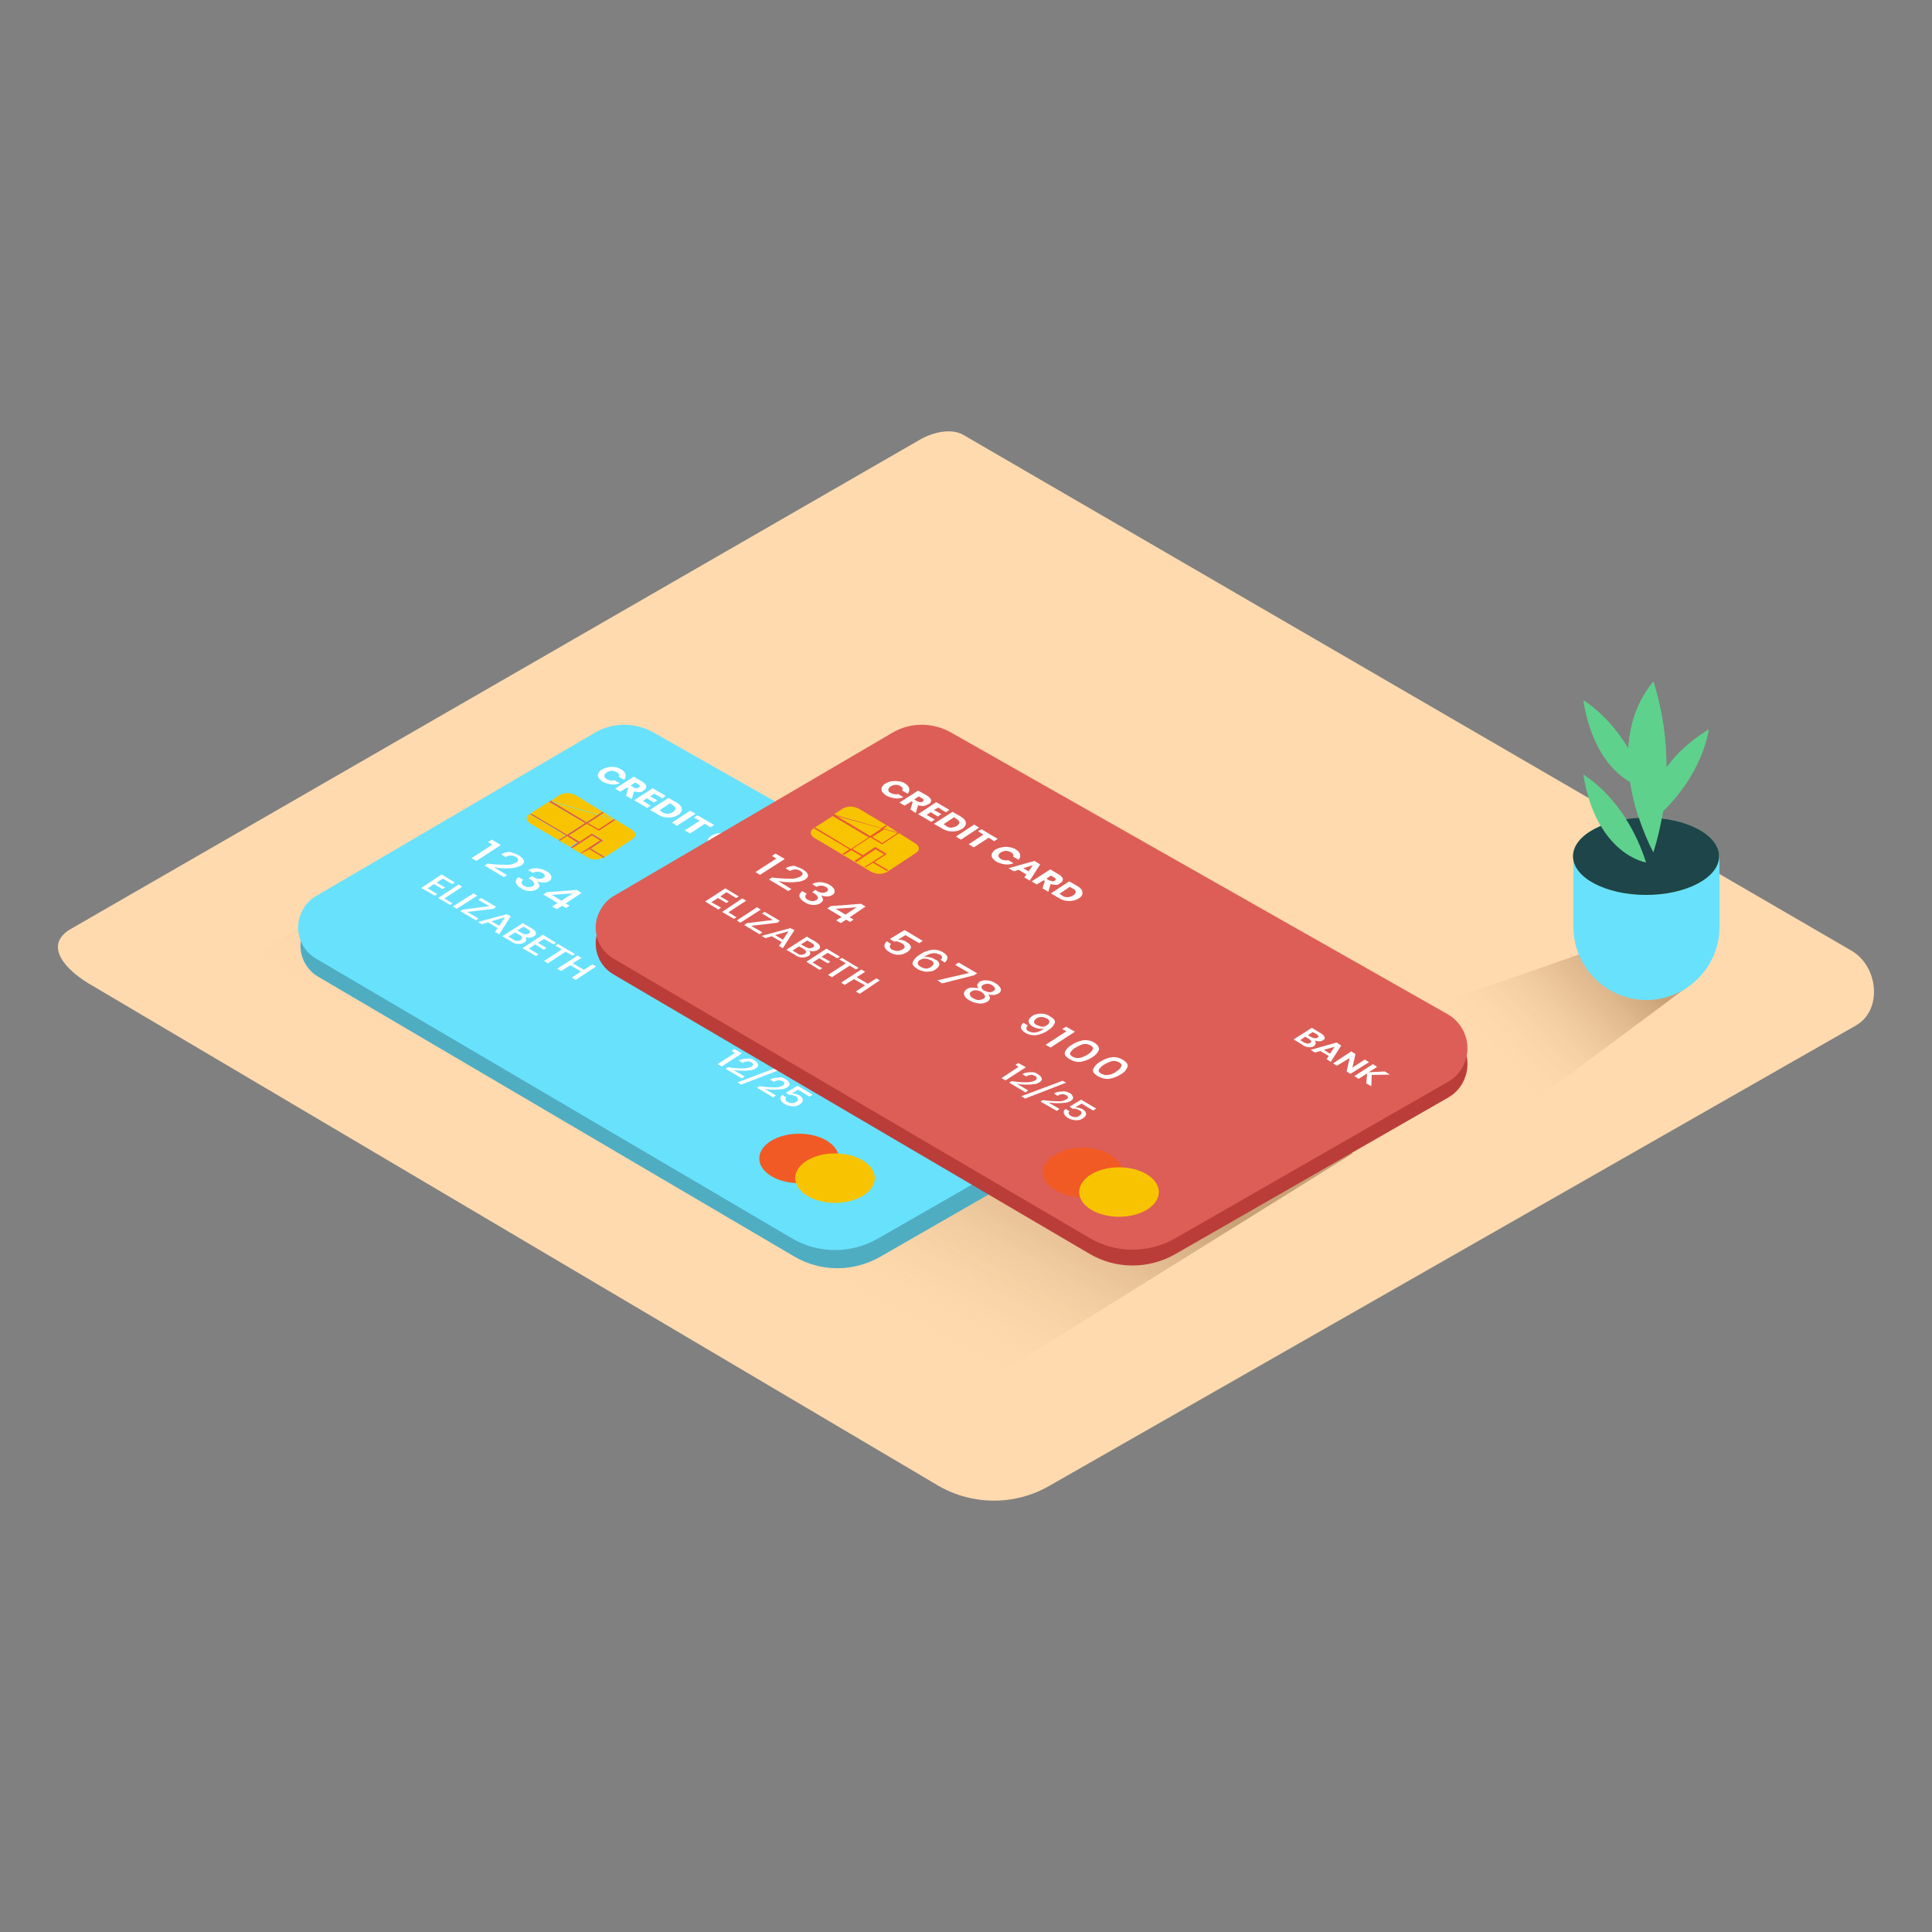 <?xml version="1.0" encoding="utf-8"?>
<!-- Generator: Adobe Illustrator 26.3.1, SVG Export Plug-In . SVG Version: 6.00 Build 0)  -->
<svg version="1.1" id="Layer_1" xmlns="http://www.w3.org/2000/svg" xmlns:xlink="http://www.w3.org/1999/xlink" x="0px" y="0px"
	 viewBox="0 0 500 500" style="enable-background:new 0 0 500 500;" xml:space="preserve">
<rect x="0" y="0" width="500" height="500" fill="#808080" stroke="none"/>
<style type="text/css">
	.st0{fill:#FFDAAE;}
	.st1{opacity:0.32;fill:url(#SVGID_1_);enable-background:new    ;}
	.st2{fill:#68E1FD;}
	.st3{fill:#5ED18D;}
	.st4{fill:#1E4549;}
	.st5{opacity:0.32;fill:url(#SVGID_00000134943746484255520000000015031650212660849046_);enable-background:new    ;}
	.st6{opacity:0.33;fill:#1E4549;enable-background:new    ;}
	.st7{fill:#FFFFFF;}
	.st8{fill:#F15A24;}
	.st9{fill:#F8C401;}
	.st10{fill:#BA3D3A;}
	.st11{fill:#DD5E57;}
</style>
<path id="field" class="st0" d="M243,384.6L24.1,255.2c-7-3.9-12.9-10.3-6.1-14.6l219.7-126.6c3.3-2,8.3-3.4,11.7-1.4L479.1,246
	c7,4,8.2,15.4,1.2,19.4l-208.5,119C263,389.6,252,389.7,243,384.6z"/>
<g id="plant">
	
		<linearGradient id="SVGID_1_" gradientUnits="userSpaceOnUse" x1="382.712" y1="230.427" x2="415.122" y2="260.917" gradientTransform="matrix(1 0 0 -1 0 502)">
		<stop  offset="0" style="stop-color:#FFDAAE;stop-opacity:0"/>
		<stop  offset="0.99" style="stop-color:#552800"/>
	</linearGradient>
	<path class="st1" d="M376.2,278.3c4.6,1.4,9.2,2.8,14,3.8c2.9,0.5,5.8,0.8,8.8,1l4.9-3.3l34-25.3l-26-8.6l-61.5,21.4
		C357.9,272.8,367.3,275.6,376.2,278.3z"/>
	<path class="st2" d="M424.3,228.3c-6.1-0.5-12.6-2.4-17.1-6.6v18.2c0,10.4,8.5,18.9,18.9,18.9l0,0l0,0c10.4,0,18.9-8.5,18.9-18.9
		c0,0,0,0,0,0v-18.5C438.5,224,431.1,228.9,424.3,228.3z"/>
	<ellipse class="st3" cx="426" cy="221.6" rx="18.9" ry="10"/>
	<path class="st3" d="M426,223.2c0,0-12.8-1.9-16.2-22.7C409.8,200.6,420.7,206.6,426,223.2z"/>
	<path class="st3" d="M427.9,220.6c0,0-14.7-26.4,0-44.2C432.4,190.8,432.4,206.2,427.9,220.6z"/>
	<path class="st3" d="M426,204c0,0-12.8-1.9-16.2-22.7C409.8,181.3,420.7,187.4,426,204z"/>
	<path class="st3" d="M427.6,212.5c0,0-3.2-12.6,14.6-23.7C442.2,188.7,440.9,201.2,427.6,212.5z"/>
	<ellipse class="st4" cx="426" cy="221.6" rx="18.9" ry="10"/>
	<path class="st3" d="M426,223.2c0,0-12.8-1.9-16.2-22.7C409.8,200.6,420.7,206.6,426,223.2z"/>
	<path class="st3" d="M427.9,220.6c0,0-14.7-26.4,0-44.2C432.4,190.8,432.4,206.2,427.9,220.6z"/>
	<path class="st3" d="M426,204c0,0-12.8-1.9-16.2-22.7C409.8,181.3,420.7,187.4,426,204z"/>
	<path class="st3" d="M427.6,212.5c0,0-3.2-12.6,14.6-23.7C442.2,188.7,440.9,201.2,427.6,212.5z"/>
</g>
<g id="cc">
	
		<linearGradient id="SVGID_00000077303518807087898130000008541928806558732168_" gradientUnits="userSpaceOnUse" x1="177.127" y1="187.391" x2="209.997" y2="246.551" gradientTransform="matrix(1 0 0 -1 0 502)">
		<stop  offset="0" style="stop-color:#FFDAAE;stop-opacity:0"/>
		<stop  offset="0.99" style="stop-color:#552800"/>
	</linearGradient>
	<path style="opacity:0.32;fill:url(#SVGID_00000077303518807087898130000008541928806558732168_);enable-background:new    ;" d="
		M70,269.9c4.6,1.4,9.2,2.8,14,3.8c2.9,0.5,5.8,0.8,8.8,1L240,367l110.1-68.5l-232.5-80.6l-73.5,40.9
		C51.7,264.4,61.1,267.2,70,269.9z"/>
	<path class="st2" d="M82.4,236.6l72.2-42.3c4.6-2.7,10.3-2.7,14.9-0.1l128.7,73c4.8,2.8,6.5,8.9,3.8,13.8c-0.9,1.6-2.2,2.9-3.8,3.8
		l-70.5,40.5c-6.9,3.9-15.3,3.9-22.1-0.1L82.4,252.8c-4.5-2.6-6-8.4-3.3-12.9C79.9,238.6,81,237.4,82.4,236.6z"/>
	<path class="st6" d="M82.4,236.6l72.2-42.3c4.6-2.7,10.3-2.7,14.9-0.1l128.7,73c4.8,2.8,6.5,8.9,3.8,13.8c-0.9,1.6-2.2,2.9-3.8,3.8
		l-70.5,40.5c-6.9,3.9-15.3,3.9-22.1-0.1L82.4,252.8c-4.5-2.6-6-8.4-3.3-12.9C79.9,238.6,81,237.4,82.4,236.6z"/>
	<path class="st2" d="M81.8,231.9l72.2-42.3c4.6-2.7,10.3-2.7,15-0.1l128.7,73c4.8,2.8,6.5,8.9,3.8,13.8c-0.9,1.6-2.2,2.9-3.8,3.8
		l-70.6,40.5c-6.9,3.9-15.3,3.9-22.1-0.1L81.8,248.1c-4.5-2.6-6-8.4-3.3-12.9C79.3,233.8,80.4,232.7,81.8,231.9z"/>
	<path class="st7" d="M165.5,205c-0.5,0-1-0.1-1.4-0.2l-0.6,2l-1.5-0.9l0.6-1.9l-0.3-0.2l-1.8,1.1l-1.3-0.8l4.8-3.1l2.2,1.3
		c0.4,0.2,0.7,0.5,0.9,0.8c0.2,0.2,0.2,0.5,0.1,0.8c-0.1,0.3-0.3,0.5-0.6,0.6C166.4,204.9,165.9,205,165.5,205z M164.7,204
		c0.2,0,0.4-0.1,0.6-0.2c0.2-0.1,0.3-0.2,0.3-0.4c0-0.1-0.2-0.3-0.4-0.4l-0.8-0.5l-1.2,0.8l0.8,0.5h0.1
		C164.2,203.9,164.4,204,164.7,204"/>
	<path class="st7" d="M160.6,199l0.1,0.1c0.6,0.3,1,0.7,1.2,1.3c0.1,0.5,0,1-0.4,1.4l-1.4-0.8c0.1-0.2,0.1-0.4,0.1-0.6
		c-0.1-0.2-0.3-0.4-0.6-0.6h-0.1c-0.4-0.2-0.8-0.3-1.2-0.3c-0.5,0-0.9,0.2-1.3,0.4c-0.4,0.3-0.6,0.6-0.6,0.9s0.2,0.6,0.6,0.8
		l0.1,0.1c0.3,0.1,0.6,0.2,0.9,0.3c0.3,0.1,0.7,0,1-0.1l1.4,0.8c-0.7,0.3-1.4,0.4-2.2,0.3c-0.7-0.1-1.4-0.3-2.1-0.6l-0.1-0.1
		c-0.4-0.2-0.8-0.6-1.1-1c-0.2-0.3-0.2-0.7-0.1-1.1c0.2-0.4,0.5-0.8,0.9-1c0.5-0.3,1-0.5,1.6-0.6C158.4,198.3,159.6,198.5,160.6,199
		L160.6,199z"/>
	<path class="st7" d="M189.3,216.1l0.1,0.1c0.6,0.3,1,0.7,1.2,1.3c0.1,0.5,0,1-0.4,1.4l-1.4-0.8c0.1-0.2,0.1-0.4,0-0.6
		c-0.1-0.2-0.3-0.4-0.6-0.6h-0.1c-0.4-0.2-0.8-0.3-1.2-0.3c-0.5,0-0.9,0.2-1.4,0.4c-0.4,0.3-0.6,0.6-0.6,0.9c0,0.3,0.2,0.7,0.6,0.8
		l0,0c0.3,0.2,0.6,0.3,0.9,0.3c0.3,0.1,0.7,0.1,1,0l1.4,0.8c-0.7,0.3-1.4,0.4-2.2,0.3c-0.7-0.1-1.4-0.3-2.1-0.6l-0.1-0.1
		c-0.4-0.2-0.8-0.6-1.1-1c-0.2-0.3-0.2-0.8-0.1-1.1c0.2-0.4,0.5-0.8,0.9-1c0.5-0.3,1-0.5,1.6-0.6C187,215.4,188.2,215.6,189.3,216.1
		L189.3,216.1z"/>
	<polygon class="st7" points="180.5,211 184.8,213.5 183.9,214.1 182.4,213.2 178.6,215.7 177.2,214.9 181.1,212.4 179.6,211.6 	"/>
	<polygon class="st7" points="178.6,209.8 180,210.6 175.2,213.7 173.9,212.9 	"/>
	<path class="st7" d="M176.4,209.9c-0.2,0.4-0.5,0.8-0.9,1c-0.5,0.3-1,0.5-1.6,0.6c-0.6,0.1-1.2,0.1-1.8,0c-0.6-0.1-1.1-0.3-1.7-0.6
		l-0.1-0.1l-2.1-1.2l4.8-3.1l2.1,1.2c0.5,0.3,0.9,0.6,1.2,1.1C176.5,209.2,176.5,209.6,176.4,209.9z M174.2,210.1
		c0.4-0.3,0.6-0.6,0.6-0.9s-0.3-0.6-0.8-0.9l-0.6-0.4l-2.7,1.8l0.6,0.4l0.1,0.1c0.4,0.3,0.9,0.4,1.4,0.4
		C173.3,210.6,173.8,210.4,174.2,210.1"/>
	<polygon class="st7" points="168.9,204 172.3,206 171.4,206.6 169.3,205.4 168.3,206.1 170.1,207.1 169.3,207.7 167.4,206.6 
		166.4,207.3 168.4,208.5 167.5,209.1 164.1,207.1 	"/>
	<g>
		<path class="st7" d="M199.8,225.4c-0.5,0-1-0.1-1.4-0.2l-0.6,2l-1.4-0.9l0.6-1.9l-0.3-0.2l-1.8,1.2l-1.3-0.8l4.8-3.1l2.2,1.3
			c0.4,0.2,0.7,0.5,0.9,0.8c0.2,0.2,0.2,0.5,0.1,0.7c-0.1,0.3-0.3,0.5-0.6,0.6C200.7,225.3,200.2,225.4,199.8,225.4z M199,224.5
			c0.2,0,0.5-0.1,0.6-0.2c0.2-0.1,0.3-0.2,0.2-0.4s-0.1-0.3-0.4-0.4l-0.8-0.5l-1.2,0.8l0.8,0.5h0.1
			C198.5,224.4,198.7,224.4,199,224.5"/>
		<path class="st7" d="M206.6,227.9c-0.2,0.4-0.5,0.8-0.9,1c-0.5,0.3-1,0.5-1.6,0.6c-0.6,0.1-1.2,0.1-1.8,0
			c-0.6-0.1-1.1-0.3-1.7-0.6l-0.1-0.1l-2-1.2l4.8-3.1l2.1,1.2c0.5,0.3,0.9,0.6,1.2,1.1C206.7,227.1,206.7,227.5,206.6,227.9z
			 M204.4,228.1c0.4-0.3,0.6-0.6,0.6-0.9s-0.3-0.6-0.9-0.9l-0.6-0.4l-2.7,1.8l0.6,0.4l0.1,0.1c0.4,0.3,0.9,0.4,1.4,0.4
			C203.5,228.5,204,228.4,204.4,228.1"/>
	</g>
	<path class="st7" d="M195.8,220.1l-2.8,4.2l-1.4-0.8l0.5-0.8l-2-1.2l-1.2,0.4l-1.4-0.8l6.7-1.9L195.8,220.1z M191.3,221.2l1.4,0.8
		l1.1-1.6L191.3,221.2"/>
	<polygon class="st7" points="127.3,217.3 129.6,218.7 123.3,222.8 122,222.1 127.4,218.6 126.3,217.9 	"/>
	<polygon class="st8" points="144.6,217.4 146.5,216.2 146.9,216.5 145,217.7 144.8,217.6 	"/>
	<g>
		<polygon class="st9" points="142.3,207.4 142.3,207.4 142.3,207.4 		"/>
		<polygon class="st9" points="151.8,212.8 143.1,207.6 154.7,210.9 		"/>
		<polygon class="st8" points="142.5,207.2 143.1,207.6 151.8,212.8 151.4,213 142.1,207.5 142.3,207.4 142.4,207.3 		"/>
		<polygon class="st9" points="155.3,211 158.9,212 154.9,214.6 152.2,213 		"/>
		<polygon class="st8" points="158.9,212 159.4,212.2 154.9,215.1 151.8,213.3 152.2,213 154.9,214.6 158.9,212 		"/>
		<polygon class="st8" points="156.1,210.2 156.3,210.4 155.3,211 152.2,213 151.8,213.3 147.3,216.2 146.8,216 151.4,213 
			151.8,212.8 154.7,210.9 155.9,210.1 		"/>
		<polygon class="st8" points="146.8,216 147.3,216.2 149.9,217.8 149.5,218.1 146.9,216.5 146.5,216.2 137.2,210.7 137.6,210.5 		
			"/>
		<polygon class="st9" points="153.2,216.2 155.3,217.5 150.2,220.8 147.9,219.4 148.1,219.5 		"/>
		<polygon class="st8" points="153.1,215.7 156.1,217.5 152.9,219.6 152.5,219.8 150.7,221 150.5,220.9 150.4,220.9 150.2,220.8 
			155.3,217.5 153.2,216.2 148.1,219.5 147.9,219.4 147.7,219.3 149.5,218.1 149.9,217.8 		"/>
		<path class="st9" d="M163.5,214.7c1.1,0.7,1.2,1.8,0.3,2.4l-7.2,4.7l-3.6-2.2l3.2-2.1l-3-1.8l-3.2,2.1l-2.7-1.6l4.6-3l3.1,1.8
			l4.4-2.9l-0.4-0.2h-0.1l-3.6-1l1-0.6l-0.2-0.1l-0.2-0.1l-1.1,0.7l-11.6-3.3l-0.6-0.3l-0.1,0.1l2.4-1.6c1.2-0.6,2.6-0.6,3.8,0h0.1
			L163.5,214.7z"/>
		<polygon class="st8" points="156.5,221.8 156.4,221.9 156.1,222 152.5,219.8 152.9,219.6 		"/>
		<path class="st9" d="M152.5,219.8l3.6,2.1l0.2-0.1l-0.3,0.2c-1.2,0.6-2.6,0.6-3.8,0l-0.1-0.1l-14.9-8.8c-1.1-0.7-1.2-1.7-0.2-2.4
			l5-3.2l9.3,5.5l-4.6,3l-9.3-5.5l-0.4,0.2l9.3,5.5l-1.9,1.2l0.2,0.1l0.2,0.1l1.9-1.2l2.6,1.6l-1.9,1.2l0.2,0.1l2.3,1.4l0.2,0.1
			l0.2,0.1L152.5,219.8z"/>
	</g>
	<path class="st7" d="M134.3,221.4l0.1,0.1c0.7,0.4,1.1,0.9,1.2,1.3s-0.2,0.9-0.8,1.2c-0.6,0.3-1.2,0.5-1.9,0.6
		c-0.8,0.1-1.7,0.2-2.5,0.1c-0.9,0-1.7-0.1-2.6-0.3l3.4,2.1l-0.8,0.5l-5-3l0.8-0.5c1.5,0.2,3.1,0.3,4.6,0.3c1,0.1,1.9-0.1,2.8-0.6
		c0.3-0.2,0.5-0.4,0.5-0.7s-0.2-0.5-0.6-0.7l-0.1-0.1c-0.4-0.2-0.8-0.3-1.2-0.3c-0.5,0-0.9,0.2-1.4,0.4l-1.1-0.7
		c0.7-0.4,1.6-0.7,2.4-0.6C132.9,220.8,133.6,221,134.3,221.4z"/>
	<path class="st7" d="M146.4,233.8l1,0.6l-0.9,0.6l-1-0.6l-1.4,0.9l-1.2-0.7l1.4-0.9l-3.7-2.2l0.9-0.6l7.8-0.6l1.2,0.8L146.4,233.8z
		 M145.3,233.1l2.9-1.9l-5.4,0.4L145.3,233.1"/>
	<path class="st7" d="M141.3,225.4l0.2,0.1c0.4,0.2,0.7,0.5,1,0.9c0.2,0.2,0.2,0.6,0.2,0.9c-0.1,0.3-0.3,0.6-0.6,0.7
		c-0.4,0.3-0.9,0.4-1.4,0.4c-0.5,0-1.1-0.1-1.6-0.3H139c0.3,0.3,0.5,0.6,0.6,1.1c0,0.3-0.2,0.6-0.6,0.9c-0.6,0.4-1.2,0.5-1.9,0.5
		c-0.7,0-1.4-0.2-2.1-0.6l-0.1-0.1c-0.6-0.3-1.1-0.8-1.4-1.4c-0.1-0.6,0.2-1.2,0.7-1.5l1.2,0.7c-0.3,0.2-0.4,0.5-0.4,0.8
		c0,0.3,0.3,0.6,0.7,0.8h0.1c0.3,0.2,0.7,0.3,1.1,0.3c0.4,0,0.7-0.1,1-0.3c0.4-0.2,0.5-0.5,0.3-0.8c-0.2-0.4-0.6-0.8-1.1-1l-0.3-0.2
		l0.8-0.6l0.3,0.2l0.2,0.1c0.7,0.5,1.7,0.6,2.5,0.2c0.3-0.2,0.4-0.4,0.4-0.6c-0.1-0.3-0.3-0.5-0.6-0.7h-0.1c-0.7-0.4-1.6-0.4-2.4,0
		l-1.2-0.7c0.7-0.4,1.4-0.5,2.2-0.5C139.8,224.8,140.6,225,141.3,225.4z"/>
	<polygon class="st7" points="174.7,245.5 179.4,248.4 178.7,248.8 170.4,250.9 169.2,250.1 177.4,248.2 173.8,246.1 	"/>
	<path class="st7" d="M169.6,245.9c0,0.5-0.3,0.9-1,1.4c-0.4,0.3-0.9,0.5-1.4,0.6c-0.5,0.1-1.1,0.1-1.6,0c-0.5-0.1-1-0.3-1.5-0.5
		l-0.2-0.1c-1.1-0.6-1.5-1.2-1.3-1.8c0.4-0.8,1-1.5,1.8-1.9c0.9-0.7,2-1.1,3.2-1.3c0.9-0.1,1.9,0.1,2.7,0.6c0.1,0,0.1,0.1,0.2,0.1
		c0.7,0.4,1.1,0.9,1.1,1.3c0,0.5-0.3,1-0.7,1.3l-1.1-0.7c0.6-0.5,0.5-1-0.2-1.4h-0.1c-0.5-0.3-1-0.4-1.6-0.4
		c-0.8,0.1-1.5,0.4-2.1,0.9l-0.3,0.2c0.4-0.1,0.9-0.2,1.4-0.1c0.5,0.1,1,0.2,1.4,0.5l0.1,0.1C169.2,245,169.6,245.4,169.6,245.9z
		 M167.6,246.6c0.4-0.3,0.6-0.6,0.6-0.9s-0.3-0.6-0.7-0.8h-0.1c-0.4-0.2-0.8-0.4-1.3-0.4c-0.5,0-0.9,0.1-1.4,0.3
		c-0.3,0.2-0.5,0.5-0.6,0.9c0,0.3,0.2,0.6,0.8,0.9l0.1,0.1c0.4,0.2,0.8,0.3,1.3,0.4C166.7,247,167.2,246.9,167.6,246.6"/>
	<path class="st7" d="M160.6,237.1l4.7,2.8l-0.9,0.6l-3.6-2.1l-1.9,1.2c0.4,0,0.8,0,1.1,0.1c0.4,0.1,0.7,0.2,1.1,0.4l0.1,0.1
		c0.4,0.2,0.8,0.5,1,0.9c0.1,0.3,0.1,0.6,0,0.9c-0.2,0.3-0.5,0.6-0.8,0.8c-0.7,0.4-1.4,0.6-2.2,0.7c-0.8,0-1.6-0.2-2.3-0.6l-0.1-0.1
		c-0.6-0.3-1.1-0.8-1.3-1.4c-0.1-0.5,0.1-1,0.6-1.3l1.1,0.7c-0.2,0.2-0.4,0.5-0.3,0.8c0.1,0.3,0.3,0.6,0.6,0.7h0.1
		c0.4,0.2,0.9,0.3,1.3,0.3c0.5,0,0.9-0.2,1.3-0.4c0.4-0.2,0.6-0.5,0.5-0.8s-0.3-0.6-0.7-0.8H160c-0.3-0.2-0.6-0.3-0.9-0.4
		c-0.3-0.1-0.7-0.1-1,0l-1.1-0.7L160.6,237.1z"/>
	<path class="st7" d="M182.8,254.7c-0.1,0.4-0.3,0.7-0.6,0.9c-0.7,0.4-1.4,0.6-2.2,0.5c-0.8-0.1-1.6-0.3-2.3-0.7l-0.2-0.1
		c-0.6-0.3-1.2-0.8-1.4-1.5c-0.1-0.5,0.1-1,0.7-1.4c0.4-0.3,0.9-0.4,1.4-0.4c0.6,0,1.1,0,1.7,0.2c-0.3-0.2-0.4-0.6-0.4-0.9
		c0.1-0.3,0.3-0.6,0.6-0.8c0.3-0.2,0.7-0.3,1.1-0.4c0.5,0,1,0,1.5,0.1c0.5,0.1,1,0.3,1.4,0.6l0.2,0.1c0.4,0.3,0.8,0.6,1.1,1
		c0.2,0.3,0.3,0.6,0.2,0.9c-0.1,0.3-0.3,0.6-0.6,0.7c-0.4,0.2-0.8,0.4-1.2,0.4c-0.5,0-1,0-1.5-0.2
		C182.6,254,182.7,254.4,182.8,254.7z M181,254.9c0.4-0.2,0.5-0.5,0.4-0.8c-0.2-0.4-0.5-0.7-0.8-0.9l-0.1-0.1
		c-0.4-0.2-0.8-0.4-1.3-0.4c-0.4-0.1-0.9,0-1.3,0.3c-0.4,0.2-0.5,0.5-0.4,0.8c0.1,0.4,0.4,0.7,0.8,0.9l0.1,0.1
		c0.4,0.2,0.9,0.4,1.3,0.4C180.2,255.2,180.6,255.1,181,254.9 M181,251.3c-0.3,0.2-0.4,0.4-0.4,0.7c0.1,0.3,0.4,0.6,0.7,0.8l0.1,0.1
		c0.4,0.2,0.8,0.3,1.2,0.4c0.4,0,0.8-0.1,1.1-0.3c0.3-0.2,0.4-0.4,0.4-0.7c-0.1-0.3-0.4-0.6-0.7-0.8l-0.1-0.1
		c-0.4-0.2-0.7-0.3-1.1-0.3C181.7,251,181.3,251.1,181,251.3"/>
	<path class="st7" d="M199.5,261.1c-0.3,0.8-0.9,1.5-1.7,1.9c-0.9,0.7-2,1.1-3.2,1.3c-0.9,0.1-1.9-0.1-2.7-0.5l-0.1-0.1
		c-0.7-0.4-1.1-0.9-1.1-1.4c0-0.5,0.2-1,0.7-1.3l1.1,0.7c-0.2,0.2-0.4,0.5-0.4,0.8c0.1,0.3,0.3,0.6,0.6,0.7l0.1,0
		c0.5,0.3,1.1,0.4,1.6,0.3c0.8-0.1,1.5-0.4,2.1-0.9l0.3-0.2c-0.5,0.2-1,0.2-1.4,0.1c-0.5-0.1-1-0.2-1.4-0.5l-0.1,0
		c-0.7-0.4-1.1-0.9-1.1-1.4s0.3-0.9,1-1.4c0.4-0.3,0.9-0.5,1.4-0.5c0.5-0.1,1.1-0.1,1.6,0c0.5,0.1,1.1,0.3,1.5,0.6l0.1,0.1
		C199.2,259.9,199.7,260.5,199.5,261.1z M197.5,261.7c0.3-0.2,0.5-0.5,0.6-0.9c0-0.3-0.2-0.6-0.8-0.9l-0.1-0.1
		c-0.4-0.2-0.8-0.3-1.2-0.3c-0.5,0-0.9,0.1-1.3,0.4c-0.4,0.3-0.6,0.6-0.6,0.9s0.3,0.6,0.7,0.9h0.1c0.2,0.1,0.5,0.2,0.8,0.3
		c0.3,0.1,0.7,0.1,1,0.1C196.9,261.9,197.3,261.8,197.5,261.7"/>
	<polygon class="st7" points="202.4,262.1 204.7,263.5 198.4,267.6 197.2,266.8 202.5,263.3 201.5,262.7 	"/>
	<path class="st7" d="M218.3,272.5c-0.3,0.8-0.9,1.5-1.7,1.9c-0.9,0.6-1.9,1-3,1.2c-1,0.1-1.9-0.1-2.8-0.6l-0.2-0.1
		c-1-0.6-1.4-1.2-1.2-1.8c0.3-0.8,1-1.5,1.8-1.9c0.9-0.6,1.9-1,3-1.2c1-0.1,1.9,0.1,2.8,0.6l0.1,0.1
		C218.1,271.3,218.5,271.9,218.3,272.5z M215.4,273.7c0.5-0.3,1-0.7,1.4-1.3c0.2-0.4,0-0.7-0.6-1.1h-0.1c-0.5-0.3-1.1-0.4-1.7-0.3
		c-0.7,0.2-1.4,0.5-2,0.9c-0.6,0.3-1,0.7-1.4,1.3c-0.2,0.4,0,0.7,0.6,1.1l0.1,0c0.5,0.3,1.1,0.4,1.7,0.3
		C214.1,274.5,214.8,274.2,215.4,273.7"/>
	<path class="st7" d="M210.9,268.1c-0.3,0.8-0.9,1.5-1.7,1.9c-0.9,0.6-1.9,1-3,1.2c-1,0.1-1.9-0.1-2.7-0.6l-0.2-0.1
		c-1-0.6-1.4-1.2-1.2-1.8c0.3-0.8,1-1.5,1.8-1.9c0.9-0.6,1.9-1,3-1.2c1-0.1,1.9,0.1,2.8,0.6l0.1,0.1
		C210.7,266.9,211.1,267.5,210.9,268.1z M208,269.3c0.5-0.3,1-0.7,1.4-1.2c0.2-0.4,0-0.7-0.6-1.1l-0.1,0c-0.5-0.3-1.1-0.4-1.7-0.3
		c-0.7,0.2-1.4,0.5-2,0.9c-0.6,0.3-1,0.7-1.4,1.3c-0.2,0.4,0,0.7,0.6,1.1l0.1,0c0.5,0.3,1.1,0.4,1.7,0.3
		C206.7,270,207.4,269.7,208,269.3"/>
	<polygon class="st7" points="124.5,232.4 128.4,234.7 127.7,235.2 120.9,236 123.8,237.7 123.2,238.2 119.1,235.8 119.8,235.4 
		126.6,234.5 123.8,232.9 	"/>
	<polygon class="st7" points="144.4,244.3 148.8,246.9 148.1,247.3 146.4,246.3 141.8,249.3 140.8,248.7 145.4,245.7 143.7,244.7 	
		"/>
	<path class="st7" d="M136.2,243.1c0,0.3-0.2,0.6-0.5,0.8c-0.5,0.3-1,0.4-1.5,0.4c-0.6,0-1.2-0.2-1.7-0.5l-0.1-0.1l-2.4-1.4l5.3-3.4
		l2.4,1.4c0.6,0.4,0.9,0.7,1,1.1s-0.1,0.7-0.5,0.9c-0.3,0.2-0.7,0.3-1.1,0.4c-0.4,0-0.8-0.1-1.2-0.2
		C136,242.5,136.2,242.8,136.2,243.1z M134.8,243.2c0.3-0.2,0.4-0.4,0.3-0.6c-0.1-0.3-0.4-0.5-0.6-0.6l-1.2-0.7l-1.7,1.1l1.2,0.7
		l0.1,0.1c0.3,0.2,0.6,0.3,1,0.3C134.2,243.5,134.6,243.4,134.8,243.2 M135.5,239.8l-1.6,1l1.2,0.7l0,0c0.3,0.2,0.6,0.3,0.9,0.3
		c0.3,0,0.6-0.1,0.9-0.2c0.2-0.2,0.3-0.3,0.3-0.5s-0.2-0.4-0.6-0.6L135.5,239.8"/>
	<path class="st7" d="M132.2,237.1l-3,4.7l-1.1-0.6l0.7-1l-2.5-1.5l-1.6,0.5l-1-0.6l7.4-2L132.2,237.1z M127.2,238.4l2,1.2l1.5-2.2
		L127.2,238.4"/>
	<polygon class="st7" points="122.5,231.2 123.5,231.8 118.2,235.2 117.2,234.6 	"/>
	<polygon class="st7" points="118.7,228.9 119.6,229.5 115,232.5 117.1,233.8 116.5,234.2 113.4,232.4 	"/>
	<polygon class="st7" points="114.3,226.3 117.7,228.4 117,228.8 114.6,227.4 113,228.4 115.2,229.7 114.5,230.1 112.3,228.8 
		110.7,229.9 113.2,231.4 112.5,231.8 109,229.8 	"/>
	<polygon class="st7" points="140.5,241.9 143.9,244 143.2,244.4 140.8,243 139.2,244 141.4,245.3 140.7,245.8 138.5,244.4 
		136.9,245.5 139.4,247 138.7,247.4 135.2,245.4 	"/>
	<polygon class="st7" points="149.5,247.3 150.5,247.9 148.2,249.3 151.1,251 153.3,249.6 154.3,250.1 149,253.6 148,253 
		150.4,251.4 147.6,249.8 145.2,251.3 144.2,250.7 	"/>
	<polygon class="st7" points="190.1,271.5 192,272.6 186.8,276 185.7,275.4 190.2,272.5 189.3,272 	"/>
	<path class="st7" d="M195.1,274.3l0.1,0.1c0.6,0.4,0.9,0.7,1,1.1s-0.1,0.7-0.6,1c-0.5,0.3-1,0.5-1.6,0.5c-0.7,0.1-1.4,0.1-2.1,0.1
		c-0.7,0-1.4-0.1-2.1-0.2l2.9,1.7l-0.7,0.5l-4.2-2.5l0.6-0.4c1.3,0.2,2.6,0.3,3.8,0.3c0.8,0,1.6-0.1,2.3-0.5
		c0.3-0.2,0.4-0.4,0.4-0.5s-0.1-0.4-0.5-0.6h-0.1c-0.3-0.2-0.6-0.3-1-0.2c-0.4,0-0.8,0.2-1.1,0.4l-1-0.6c0.6-0.4,1.3-0.5,2-0.5
		C193.9,273.8,194.5,274,195.1,274.3z"/>
	<path class="st7" d="M206.4,281l3.9,2.3l-0.8,0.5l-3-1.8l-1.6,1c0.3,0,0.7,0,1,0.1c0.3,0.1,0.6,0.2,0.9,0.3l0.1,0.1
		c0.3,0.2,0.6,0.4,0.8,0.8c0.1,0.2,0.1,0.5,0,0.8c-0.2,0.3-0.4,0.5-0.7,0.7c-0.6,0.4-1.2,0.6-1.9,0.5c-0.7,0-1.3-0.2-1.9-0.5
		l-0.1-0.1c-0.5-0.2-0.9-0.7-1.1-1.2c-0.1-0.5,0.1-0.9,0.5-1.1l1,0.6c-0.2,0.1-0.3,0.4-0.2,0.6c0.1,0.3,0.3,0.5,0.5,0.6h0.1
		c0.3,0.2,0.7,0.3,1.1,0.3c0.4,0,0.8-0.1,1.1-0.4c0.3-0.2,0.5-0.4,0.4-0.7s-0.2-0.5-0.6-0.7l0,0c-0.2-0.1-0.5-0.2-0.8-0.3
		c-0.3-0.1-0.5-0.1-0.8,0l-0.9-0.6L206.4,281z"/>
	<path class="st7" d="M203.2,279.2l0.1,0.1c0.5,0.2,0.8,0.6,1,1.1c0.1,0.4-0.1,0.7-0.6,1c-0.5,0.3-1,0.5-1.6,0.5
		c-0.7,0.1-1.4,0.1-2.1,0.1c-0.7,0-1.4-0.1-2.1-0.2l2.9,1.7l-0.7,0.5l-4.2-2.5l0.6-0.4c1.3,0.2,2.5,0.3,3.8,0.3
		c0.8,0.1,1.6-0.1,2.3-0.5c0.2-0.1,0.4-0.3,0.4-0.5c0-0.2-0.1-0.4-0.5-0.6h-0.1c-0.3-0.2-0.6-0.3-1-0.2c-0.4,0-0.8,0.2-1.1,0.4
		l-1-0.6c0.6-0.4,1.3-0.5,2-0.5C202,278.7,202.6,278.8,203.2,279.2z"/>
	<polygon class="st7" points="201.5,276.1 202.5,276.6 191.8,280.7 190.9,280.1 	"/>
	<polygon class="st7" points="281.8,271.9 282.9,272.5 280.8,273.9 284.9,273.7 286.2,274.5 281.6,274.6 281.5,277.5 280.2,276.8 
		280.3,274.2 278.1,275.6 277.1,274.9 	"/>
	<polygon class="st7" points="276.2,268.5 277.3,269.2 276.5,272.7 279.8,270.6 280.8,271.3 276.1,274.3 275,273.7 275.8,270.2 
		272.6,272.2 271.5,271.6 	"/>
	<path class="st7" d="M273.6,267l-2.7,4.2l-1.1-0.7l0.6-0.8l-2.2-1.3l-1.3,0.4l-1.1-0.7l6.7-1.9L273.6,267z M269.2,268.1l1.6,1
		l1.2-1.8L269.2,268.1"/>
	<path class="st7" d="M267.1,266.4c0,0.3-0.2,0.5-0.5,0.7c-0.4,0.3-0.9,0.4-1.4,0.3c-0.5,0-1.1-0.2-1.5-0.5l-0.1-0.1l-2.3-1.4
		l4.8-3.1l2.3,1.4c0.5,0.3,0.9,0.6,1,1s-0.1,0.6-0.5,0.8c-0.3,0.2-0.6,0.3-1,0.3c-0.4,0-0.7,0-1.1-0.2
		C266.9,265.9,267.1,266.2,267.1,266.4z M265.6,266.4c0.2-0.1,0.3-0.3,0.3-0.5c-0.1-0.2-0.3-0.4-0.5-0.5l-1-0.6l-1.3,0.8l1,0.6h0
		c0.2,0.1,0.5,0.2,0.8,0.3C265.2,266.5,265.4,266.5,265.6,266.4 M266.3,263.5l-1.2,0.8l1,0.6h0.1c0.2,0.1,0.5,0.2,0.7,0.2
		c0.2,0,0.5,0,0.7-0.2c0.2-0.1,0.3-0.3,0.2-0.4s-0.2-0.3-0.5-0.5L266.3,263.5"/>
	<ellipse class="st8" cx="206.8" cy="299.8" rx="10.3" ry="6.4"/>
	<ellipse class="st9" cx="216.1" cy="304.9" rx="10.3" ry="6.4"/>
	<path class="st10" d="M158.8,235.9l72.2-42.3c4.6-2.7,10.3-2.7,15-0.1l128.7,73c4.8,2.8,6.5,8.9,3.8,13.8c-0.9,1.6-2.2,2.9-3.8,3.8
		l-70.6,40.5c-6.9,3.9-15.3,3.9-22.1-0.1l-123.2-72.3c-4.5-2.6-6-8.4-3.3-12.8C156.3,237.8,157.4,236.7,158.8,235.9z"/>
	<path class="st11" d="M158.8,231.9l72.2-42.3c4.6-2.7,10.3-2.7,15-0.1l128.7,73c4.8,2.8,6.5,8.9,3.8,13.7c-0.9,1.6-2.2,2.9-3.8,3.8
		l-70.6,40.5c-6.9,3.9-15.3,3.9-22.1-0.1l-123.2-72.3c-4.5-2.6-6-8.4-3.3-12.8C156.3,233.9,157.4,232.7,158.8,231.9z"/>
	<polygon class="st7" points="252.1,213.4 253.4,214.2 248.7,217.3 247.4,216.5 	"/>
	<polygon class="st7" points="254,214.6 258.2,217.1 257.3,217.7 255.9,216.8 252,219.3 250.7,218.5 254.5,216 253.1,215.1 	"/>
	<path class="st7" d="M219.9,237.4l1,0.6l-0.9,0.6l-1-0.6l-1.4,0.9l-1.2-0.7l1.4-0.9l-3.7-2.2l0.9-0.6l7.8-0.6l1.2,0.7L219.9,237.4z
		 M218.8,236.7l2.9-1.9l-5.4,0.4L218.8,236.7"/>
	<path class="st7" d="M214.7,229l0.1,0.1c0.4,0.2,0.7,0.5,1,0.9c0.2,0.2,0.2,0.6,0.2,0.9c-0.1,0.3-0.3,0.6-0.6,0.7
		c-0.4,0.3-0.9,0.4-1.4,0.4c-0.5,0-1.1-0.1-1.6-0.3l0,0c0.3,0.3,0.5,0.6,0.6,1.1c0,0.3-0.2,0.6-0.6,0.9c-0.6,0.4-1.2,0.5-1.9,0.5
		c-0.7,0-1.4-0.2-2.1-0.6l-0.1-0.1c-0.6-0.3-1.1-0.8-1.4-1.4c-0.1-0.5,0.1-1,0.7-1.5l1.2,0.7c-0.3,0.2-0.4,0.5-0.4,0.8
		c0.1,0.4,0.4,0.7,0.7,0.8h0.1c0.3,0.2,0.7,0.3,1.1,0.3c0.4,0,0.7-0.1,1-0.3c0.4-0.2,0.5-0.5,0.3-0.8c-0.2-0.4-0.6-0.8-1.1-1
		l-0.3-0.2l0.8-0.6l0.3,0.2l0.2,0.1c0.7,0.5,1.7,0.6,2.4,0.2c0.3-0.2,0.4-0.4,0.4-0.6c-0.1-0.3-0.3-0.5-0.6-0.7h-0.1
		c-0.3-0.2-0.7-0.3-1.1-0.3c-0.4,0-0.9,0.1-1.2,0.3l-1.1-0.7c0.7-0.4,1.4-0.5,2.2-0.5C213.3,228.4,214,228.6,214.7,229z"/>
	<path class="st7" d="M207.8,225l0.1,0.1c0.7,0.4,1.1,0.9,1.2,1.3s-0.2,0.9-0.7,1.2c-0.6,0.3-1.2,0.6-1.9,0.6
		c-0.8,0.1-1.7,0.2-2.5,0.1c-0.9,0-1.7-0.1-2.6-0.3l3.4,2.1l-0.8,0.5l-5-3l0.8-0.5c1.5,0.2,3.1,0.3,4.6,0.3c1,0.1,1.9-0.1,2.8-0.6
		c0.3-0.2,0.5-0.4,0.5-0.7s-0.2-0.5-0.6-0.7l-0.1-0.1c-0.4-0.2-0.8-0.3-1.2-0.3c-0.5,0-1,0.2-1.4,0.4l-1.1-0.7
		c0.7-0.4,1.6-0.7,2.4-0.6C206.3,224.4,207.1,224.6,207.8,225z"/>
	<g>
		<path class="st7" d="M239,208.6c-0.5,0-1-0.1-1.4-0.2l-0.6,2l-1.4-0.9l0.6-1.9l-0.3-0.2l-1.8,1.1l-1.3-0.8l4.8-3.1l2.3,1.3
			c0.4,0.2,0.7,0.5,0.9,0.8c0.2,0.2,0.2,0.5,0.1,0.8c-0.1,0.3-0.3,0.5-0.6,0.6C239.8,208.4,239.4,208.5,239,208.6z M238.8,207.4
			c0.2-0.1,0.3-0.2,0.2-0.4s-0.1-0.3-0.4-0.4l-0.8-0.5l-1.2,0.8l0.8,0.5h0.1c0.2,0.1,0.4,0.2,0.7,0.2
			C238.4,207.6,238.6,207.6,238.8,207.4"/>
		<polygon class="st7" points="242.3,207.6 245.7,209.6 244.8,210.2 242.8,209 241.7,209.6 243.6,210.7 242.7,211.3 240.9,210.2 
			239.8,210.9 241.9,212.1 241,212.7 237.6,210.7 		"/>
		<path class="st7" d="M249.9,213.5c-0.2,0.4-0.5,0.8-0.9,1c-0.5,0.3-1,0.5-1.6,0.6c-0.6,0.1-1.2,0.1-1.8,0
			c-0.6-0.1-1.1-0.3-1.7-0.6l-0.1-0.1l-2.1-1.2l4.8-3.1l2.1,1.2c0.5,0.3,0.9,0.6,1.2,1.1C250,212.7,250,213.1,249.9,213.5z
			 M247.7,213.7c0.4-0.3,0.6-0.6,0.6-0.9c-0.1-0.3-0.3-0.6-0.8-0.9l-0.6-0.4l-2.7,1.8l0.6,0.4l0.1,0.1c0.4,0.3,0.9,0.4,1.4,0.4
			C246.7,214.1,247.2,214,247.7,213.7"/>
		<polygon class="st9" points="225.2,216.4 216.5,211.2 228.2,214.4 		"/>
		<polygon class="st8" points="216,210.8 216.5,211.2 225.2,216.4 224.9,216.6 215.6,211.1 215.9,210.9 		"/>
		<polygon class="st9" points="228.8,214.6 232.3,215.6 228.3,218.2 225.7,216.6 		"/>
		<polygon class="st8" points="232.4,215.6 232.8,215.8 228.4,218.7 225.3,216.9 225.7,216.6 228.3,218.2 232.3,215.6 		"/>
		<polygon class="st8" points="229.5,213.8 229.7,214 228.8,214.6 225.7,216.6 225.3,216.9 220.7,219.8 220.3,219.6 224.9,216.6 
			225.2,216.4 228.2,214.4 229.3,213.7 		"/>
		<polygon class="st8" points="220.3,219.6 220.7,219.8 223.4,221.4 223,221.6 220.3,220.1 219.9,219.8 210.7,214.3 211,214.1 		"/>
		<polygon class="st8" points="218.1,221 219.9,219.8 220.3,220.1 218.5,221.3 218.3,221.1 		"/>
		<polygon class="st8" points="226.6,219.3 229.6,221.1 226.4,223.2 226,223.4 224.1,224.6 223.9,224.5 223.9,224.5 223.7,224.4 
			228.8,221.1 226.6,219.8 221.6,223.1 221.4,223 221.1,222.9 223,221.6 223.4,221.4 		"/>
		<polygon class="st9" points="226.6,219.8 228.8,221.1 223.7,224.4 221.4,223 221.6,223.1 		"/>
		<polygon class="st8" points="226.4,223.2 230,225.3 229.8,225.5 229.6,225.6 226,223.4 		"/>
		<path class="st9" d="M236.9,218.3c1.1,0.7,1.2,1.7,0.2,2.4l-7.6,5c-1.2,0.6-2.6,0.6-3.8,0h-0.1l-14.9-8.9
			c-1.1-0.7-1.2-1.7-0.2-2.4l5.3-3.4l-0.3,0.2l9.3,5.5l-4.6,3l-9.3-5.6l-0.4,0.2l9.3,5.5L218,221l0.2,0.1l0.2,0.1l1.9-1.2l2.7,1.6
			l-1.9,1.2l0.2,0.1l2.3,1.4l0.2,0.1l0.2,0.1l1.9-1.2l3.6,2.1l0.2-0.1l0.2-0.1l-3.6-2.1l3.2-2.1l-3-1.8l-3.2,2.1l-2.7-1.6l4.6-3
			l3.1,1.8l4.4-2.9l-0.4-0.2h-0.1l-3.6-1l1-0.6l-0.2-0.1l-0.2-0.1l-1.1,0.7l-11.6-3.3l-0.6-0.3l2.3-1.5c1.2-0.6,2.6-0.6,3.8,0h0.1
			l7.4,4.4L236.9,218.3z"/>
	</g>
	<path class="st7" d="M234,202.6l0.1,0.1c0.6,0.3,1,0.8,1.2,1.3c0.1,0.5,0,1-0.4,1.4l-1.4-0.8c0.1-0.2,0.1-0.4,0.1-0.6
		c-0.1-0.2-0.3-0.4-0.6-0.6H233c-0.4-0.2-0.8-0.3-1.2-0.3c-0.5,0-0.9,0.2-1.3,0.4c-0.4,0.3-0.6,0.6-0.6,0.9c0,0.4,0.2,0.7,0.6,0.8
		l0,0c0.3,0.2,0.6,0.3,0.9,0.3c0.3,0.1,0.7,0.1,1,0l1.4,0.8c-0.7,0.3-1.4,0.4-2.2,0.3c-0.7-0.1-1.4-0.3-2.1-0.6l-0.1-0.1
		c-0.4-0.2-0.8-0.6-1.1-1c-0.2-0.3-0.2-0.7-0.1-1.1c0.2-0.4,0.5-0.8,0.9-1c0.5-0.3,1-0.5,1.6-0.6c0.6-0.1,1.2-0.1,1.8,0
		C233,202.2,233.5,202.4,234,202.6z"/>
	<path class="st7" d="M269.2,223.7l-2.7,4.2l-1.4-0.8l0.5-0.8l-2-1.2l-1.2,0.4l-1.4-0.8l6.7-1.9L269.2,223.7z M264.8,224.7l1.4,0.8
		l1.1-1.6L264.8,224.7"/>
	<path class="st7" d="M262.7,219.7c0,0,0.1,0,0.1,0.1c0.6,0.3,1,0.7,1.2,1.3c0.1,0.5,0,1-0.4,1.4l-1.4-0.8c0.1-0.2,0.1-0.4,0-0.6
		c-0.1-0.2-0.3-0.4-0.6-0.6h-0.1c-0.4-0.2-0.8-0.3-1.2-0.3c-0.5,0-0.9,0.2-1.3,0.4c-0.3,0.2-0.6,0.5-0.6,0.9c0,0.3,0.3,0.6,0.6,0.8
		l0,0c0.3,0.2,0.6,0.3,0.9,0.3c0.3,0.1,0.7,0.1,1,0l1.4,0.8c-0.7,0.3-1.4,0.4-2.2,0.3c-0.7-0.1-1.4-0.3-2.1-0.6l-0.1-0.1
		c-0.4-0.2-0.8-0.6-1.1-1c-0.2-0.3-0.2-0.7-0.1-1.1c0.2-0.4,0.5-0.8,0.9-1c0.5-0.3,1-0.5,1.6-0.6C260.4,219,261.6,219.2,262.7,219.7
		L262.7,219.7z"/>
	<path class="st7" d="M273.3,229c-0.5,0-1-0.1-1.4-0.2l-0.6,2l-1.5-0.9l0.6-1.9l-0.3-0.2l-1.8,1.1l-1.3-0.8l4.8-3.1l2.2,1.3
		c0.4,0.2,0.7,0.5,0.9,0.8c0.2,0.2,0.2,0.5,0.1,0.8c-0.1,0.3-0.3,0.5-0.6,0.6C274.1,228.9,273.7,229,273.3,229z M272.4,228.1
		c0.2,0,0.4-0.1,0.6-0.2c0.2-0.1,0.3-0.2,0.2-0.4s-0.1-0.3-0.4-0.4l-0.8-0.5l-1.2,0.8l0.8,0.5l0,0
		C271.9,227.9,272.2,228,272.4,228.1"/>
	<path class="st7" d="M280.1,231.5c-0.2,0.4-0.5,0.8-0.9,1c-0.5,0.3-1,0.5-1.6,0.6c-0.6,0.1-1.2,0.1-1.8,0c-0.6-0.1-1.1-0.3-1.6-0.6
		l-0.2-0.1l-2-1.2l4.7-3.1l2.1,1.2c0.5,0.3,0.9,0.6,1.2,1.1C280.1,230.7,280.2,231.1,280.1,231.5z M277.8,231.7
		c0.4-0.3,0.6-0.6,0.6-0.9c-0.1-0.4-0.4-0.8-0.9-0.9l-0.6-0.4l-2.7,1.8l0.6,0.4l0.1,0.1c0.4,0.3,0.9,0.4,1.5,0.4
		C276.9,232.1,277.4,232,277.8,231.7"/>
	<polygon class="st7" points="200.7,220.9 203.1,222.3 196.7,226.4 195.5,225.7 200.9,222.2 199.8,221.5 	"/>
	<path class="st7" d="M234.1,240.7l4.7,2.8l-0.9,0.6l-3.6-2.1l-1.9,1.2c0.4,0,0.8,0,1.1,0.1c0.3,0.1,0.7,0.2,1,0.4l0.1,0.1
		c0.4,0.2,0.8,0.5,1,0.9c0.2,0.3,0.2,0.6,0,0.9c-0.2,0.3-0.5,0.6-0.8,0.8c-0.7,0.4-1.4,0.7-2.2,0.7c-0.8,0-1.6-0.2-2.3-0.6l-0.1-0.1
		c-0.6-0.3-1.1-0.8-1.3-1.4c-0.1-0.5,0.2-1.1,0.6-1.4l1.1,0.7c-0.2,0.2-0.4,0.5-0.3,0.8c0.1,0.3,0.3,0.6,0.6,0.7h0.1
		c0.4,0.2,0.9,0.3,1.3,0.3c0.5,0,0.9-0.2,1.3-0.4c0.4-0.2,0.6-0.5,0.5-0.8s-0.3-0.6-0.7-0.8h-0.1c-0.3-0.2-0.6-0.3-0.9-0.4
		c-0.3-0.1-0.7-0.1-1,0l-1.1-0.7L234.1,240.7z"/>
	<path class="st7" d="M243.1,249.5c0,0.5-0.3,0.9-1,1.4c-0.4,0.3-0.9,0.5-1.4,0.5c-0.5,0.1-1.1,0.1-1.6,0c-0.5-0.1-1-0.3-1.5-0.5
		l-0.1-0.1c-1-0.6-1.5-1.2-1.3-1.8c0.4-0.8,1-1.5,1.8-1.9c0.9-0.7,2-1.1,3.2-1.3c1-0.1,1.9,0.1,2.8,0.6l0.1,0.1
		c0.7,0.4,1.1,0.9,1.1,1.3c0,0.5-0.3,1-0.7,1.3l-1.1-0.7c0.6-0.5,0.5-1-0.2-1.4H243c-0.5-0.3-1.1-0.4-1.6-0.3
		c-0.7,0.1-1.5,0.4-2.1,0.9l-0.3,0.2c0.5-0.2,1-0.2,1.4-0.1c0.5,0.1,1,0.2,1.4,0.5l0.1,0.1C242.7,248.5,243,249,243.1,249.5z
		 M241,250.2c0.4-0.3,0.6-0.6,0.6-0.9s-0.3-0.6-0.7-0.8h-0.1c-0.4-0.2-0.8-0.4-1.3-0.4c-0.5-0.1-0.9,0.1-1.4,0.3
		c-0.3,0.2-0.6,0.5-0.6,0.9c0,0.3,0.2,0.6,0.8,0.9l0.1,0.1c0.4,0.2,0.8,0.3,1.3,0.4C240.2,250.6,240.6,250.5,241,250.2"/>
	<path class="st7" d="M256.2,258.3c-0.1,0.4-0.3,0.7-0.6,0.9c-0.7,0.4-1.4,0.6-2.2,0.5c-0.8-0.1-1.6-0.3-2.3-0.7l-0.2-0.1
		c-0.6-0.3-1.2-0.8-1.4-1.5c-0.1-0.5,0.1-1,0.7-1.4c0.4-0.3,0.9-0.4,1.4-0.4c0.6,0,1.1,0,1.7,0.2c-0.3-0.2-0.4-0.6-0.4-0.9
		c0.1-0.3,0.3-0.6,0.6-0.8c0.3-0.2,0.7-0.3,1.1-0.4c0.5,0,1,0,1.5,0.1c0.5,0.1,1,0.3,1.4,0.6l0.2,0.1c0.4,0.2,0.8,0.6,1.1,1
		c0.2,0.3,0.3,0.6,0.2,0.9c-0.1,0.3-0.3,0.6-0.6,0.7c-0.4,0.2-0.8,0.4-1.2,0.4c-0.5,0-1,0-1.5-0.2
		C256,257.6,256.2,257.9,256.2,258.3z M254.5,258.5c0.4-0.2,0.5-0.5,0.4-0.8c-0.2-0.4-0.5-0.7-0.8-0.9l-0.1-0.1
		c-0.4-0.2-0.8-0.4-1.3-0.4c-0.4-0.1-0.9,0-1.3,0.3c-0.4,0.2-0.5,0.5-0.4,0.8c0.1,0.4,0.4,0.7,0.8,0.9l0.1,0.1
		c0.4,0.2,0.9,0.4,1.3,0.4C253.6,258.8,254.1,258.7,254.5,258.5 M254.4,254.9c-0.3,0.2-0.4,0.4-0.4,0.7c0.1,0.3,0.4,0.6,0.7,0.8
		l0.1,0c0.4,0.2,0.8,0.3,1.2,0.4c0.4,0,0.8-0.1,1.1-0.3c0.3-0.2,0.5-0.5,0.4-0.7c-0.1-0.3-0.4-0.6-0.7-0.8c0,0-0.1,0-0.1-0.1
		c-0.4-0.2-0.7-0.3-1.1-0.3C255.1,254.6,254.7,254.7,254.4,254.9"/>
	<polygon class="st7" points="248.1,249.1 252.9,251.9 252.1,252.4 243.8,254.5 242.6,253.7 250.8,251.8 247.2,249.7 	"/>
	<path class="st7" d="M284.4,271.7c-0.3,0.8-1,1.5-1.7,1.9c-0.9,0.6-1.9,1-3,1.2c-1,0.1-1.9-0.1-2.7-0.6l-0.2-0.1
		c-1-0.6-1.4-1.1-1.2-1.8c0.3-0.8,1-1.5,1.8-1.9c0.9-0.6,1.9-1,3-1.2c1-0.1,1.9,0.1,2.8,0.6l0.1,0.1
		C284.2,270.5,284.5,271.1,284.4,271.7z M281.5,272.9c0.5-0.3,1-0.7,1.3-1.3c0.2-0.4,0-0.7-0.6-1.1l-0.1,0c-0.5-0.3-1.1-0.4-1.7-0.3
		c-0.7,0.2-1.4,0.5-2,0.9c-0.6,0.3-1,0.7-1.4,1.3c-0.2,0.4,0,0.7,0.6,1.1h0.1c0.5,0.3,1.1,0.4,1.7,0.3
		C280.2,273.6,280.9,273.3,281.5,272.9"/>
	<polygon class="st7" points="275.9,265.7 278.2,267 271.9,271.1 270.6,270.4 276,266.9 274.9,266.3 	"/>
	<path class="st7" d="M273,264.7c-0.3,0.8-1,1.5-1.7,1.9c-0.9,0.7-2,1.1-3.1,1.3c-0.9,0.1-1.9-0.1-2.7-0.5l-0.1-0.1
		c-0.7-0.4-1.1-0.9-1.2-1.3c0-0.5,0.2-1,0.7-1.3l1.1,0.7c-0.2,0.2-0.4,0.5-0.4,0.8c0.1,0.3,0.3,0.6,0.6,0.7h0.1
		c0.5,0.3,1.1,0.4,1.6,0.3c0.8-0.1,1.5-0.4,2.1-0.9l0.3-0.2c-0.5,0.2-1,0.2-1.5,0.1c-0.5-0.1-1-0.2-1.4-0.5l-0.1,0
		c-0.7-0.4-1.1-0.9-1.1-1.4s0.3-0.9,1-1.4c0.4-0.3,0.9-0.4,1.4-0.5c0.5-0.1,1.1-0.1,1.6,0c0.5,0.1,1.1,0.3,1.5,0.6l0.1,0.1
		C272.7,263.5,273.1,264.1,273,264.7z M271,265.3c0.3-0.2,0.5-0.5,0.6-0.9c0-0.3-0.2-0.6-0.8-0.9l-0.1,0c-0.4-0.2-0.8-0.3-1.2-0.3
		c-0.5,0-0.9,0.1-1.3,0.4c-0.4,0.3-0.6,0.6-0.6,0.9s0.3,0.6,0.7,0.8l0.1,0c0.2,0.1,0.5,0.2,0.8,0.3c0.3,0.1,0.7,0.1,1,0.1
		C270.4,265.6,270.7,265.5,271,265.3"/>
	<path class="st7" d="M291.8,276.1c-0.3,0.8-0.9,1.5-1.7,1.9c-0.9,0.6-1.9,1-3,1.2c-1,0.1-1.9-0.1-2.8-0.6c-0.1,0-0.1-0.1-0.2-0.1
		c-1-0.6-1.4-1.2-1.2-1.8c0.4-0.8,1-1.5,1.8-1.9c0.9-0.6,1.9-1,3-1.2c1-0.1,1.9,0.1,2.8,0.6l0.1,0.1
		C291.6,274.9,292,275.5,291.8,276.1z M288.9,277.3c0.5-0.3,1-0.7,1.3-1.3c0.2-0.4,0-0.7-0.6-1.1h-0.1c-0.5-0.3-1.1-0.4-1.7-0.3
		c-0.7,0.2-1.4,0.5-2,0.9c-0.6,0.3-1,0.7-1.4,1.3c-0.2,0.4,0,0.7,0.6,1.1l0.1,0c0.5,0.3,1.1,0.4,1.7,0.3
		C287.6,278.1,288.3,277.8,288.9,277.3"/>
	<polygon class="st7" points="187.7,229.9 191.2,232 190.5,232.4 188,230.9 186.4,232 188.6,233.3 188,233.7 185.8,232.4 
		184.1,233.5 186.6,234.9 185.9,235.4 182.5,233.3 	"/>
	<polygon class="st7" points="192.1,232.5 193.1,233.1 188.5,236.1 190.6,237.4 189.9,237.8 186.9,236 	"/>
	<polygon class="st7" points="195.9,234.8 196.9,235.4 191.6,238.8 190.7,238.2 	"/>
	<polygon class="st7" points="213.9,245.5 217.4,247.6 216.7,248 214.2,246.6 212.6,247.6 214.9,248.9 214.2,249.3 212,248 
		210.3,249.1 212.8,250.6 212.1,251 208.7,248.9 	"/>
	<path class="st7" d="M209.7,246.7c0,0.3-0.2,0.6-0.5,0.7c-0.5,0.3-1,0.4-1.5,0.4c-0.6,0-1.2-0.2-1.7-0.5l-0.1-0.1l-2.4-1.4l5.3-3.4
		l2.4,1.4c0.6,0.4,0.9,0.7,1,1.1s-0.1,0.7-0.5,0.9c-0.3,0.2-0.7,0.3-1.1,0.4c-0.4,0-0.8,0-1.2-0.2
		C209.5,246.1,209.7,246.4,209.7,246.7z M208.3,246.8c0.3-0.2,0.4-0.4,0.3-0.6s-0.3-0.4-0.6-0.6l-1.2-0.7l-1.7,1.1l1.2,0.7l0.1,0.1
		c0.3,0.2,0.6,0.3,1,0.3C207.7,247.1,208,247,208.3,246.8 M208.9,243.4l-1.6,1l1.2,0.7h0.1c0.3,0.2,0.6,0.3,0.9,0.3
		c0.3,0,0.6-0.1,0.9-0.2c0.2-0.2,0.3-0.3,0.3-0.5s-0.2-0.4-0.6-0.6L208.9,243.4"/>
	<path class="st7" d="M205.6,240.7l-3,4.7l-1-0.6l0.7-1l-2.6-1.5l-1.6,0.5l-1-0.6l7.4-2L205.6,240.7z M200.6,242l2,1.2l1.5-2.2
		L200.6,242"/>
	<polygon class="st7" points="197.9,236 201.8,238.3 201.2,238.8 194.4,239.6 197.3,241.3 196.6,241.8 192.6,239.4 193.3,238.9 
		200,238.1 197.2,236.4 	"/>
	<polygon class="st7" points="222.9,250.9 223.9,251.5 221.7,252.9 224.6,254.6 226.8,253.2 227.7,253.7 222.5,257.2 221.5,256.6 
		223.9,255 221,253.4 218.6,254.9 217.7,254.3 	"/>
	<polygon class="st7" points="217.9,247.9 222.2,250.5 221.5,250.9 219.9,249.9 215.3,252.9 214.3,252.3 218.9,249.3 217.2,248.3 	
		"/>
	<polygon class="st7" points="275,279.7 275.9,280.2 265.3,284.3 264.3,283.7 	"/>
	<path class="st7" d="M276.6,282.8l0.1,0c0.5,0.2,0.8,0.6,1,1.1c0.1,0.4-0.1,0.7-0.6,1c-0.5,0.3-1,0.5-1.6,0.5
		c-0.7,0.1-1.4,0.1-2.1,0.1c-0.7,0-1.4-0.1-2.1-0.2l2.9,1.7l-0.7,0.5l-4.2-2.4l0.6-0.4c1.3,0.2,2.6,0.3,3.8,0.3
		c0.8,0.1,1.6-0.1,2.3-0.5c0.3-0.2,0.4-0.4,0.4-0.5s-0.1-0.4-0.5-0.6h-0.1c-0.3-0.2-0.7-0.3-1-0.2c-0.4,0-0.8,0.2-1.1,0.4l-0.9-0.6
		c0.6-0.4,1.3-0.5,2-0.5C275.4,282.3,276.1,282.5,276.6,282.8z"/>
	<path class="st7" d="M268.5,277.9l0.1,0.1c0.6,0.4,0.9,0.7,1,1.1s-0.1,0.7-0.6,1c-0.5,0.3-1,0.5-1.6,0.5c-0.7,0.1-1.4,0.1-2.1,0.1
		c-0.7,0-1.4-0.1-2.1-0.2l2.9,1.7l-0.7,0.5l-4.2-2.5l0.6-0.4c1.3,0.2,2.6,0.3,3.8,0.3c0.8,0,1.6-0.1,2.3-0.5
		c0.2-0.1,0.4-0.3,0.4-0.6c0-0.2-0.1-0.4-0.5-0.6h-0.1c-0.3-0.2-0.6-0.3-1-0.2c-0.4,0-0.8,0.2-1.1,0.4l-1-0.6c0.6-0.4,1.3-0.5,2-0.5
		C267.4,277.4,268,277.6,268.5,277.9z"/>
	<polygon class="st7" points="263.5,275.1 265.5,276.2 260.2,279.6 259.2,279 263.6,276.1 262.8,275.6 	"/>
	<path class="st7" d="M279.8,284.6l3.9,2.3l-0.8,0.5l-3-1.8l-1.6,1c0.3,0,0.6,0,0.9,0.1c0.3,0.1,0.6,0.2,0.9,0.3l0.1,0.1
		c0.3,0.2,0.6,0.4,0.8,0.8c0.1,0.2,0.1,0.5,0,0.8c-0.2,0.3-0.4,0.5-0.7,0.7c-0.6,0.4-1.2,0.6-1.9,0.5c-0.7,0-1.3-0.2-1.9-0.5
		l-0.1-0.1c-0.5-0.2-0.9-0.7-1.1-1.2c-0.1-0.5,0.1-0.9,0.5-1.1l1,0.6c-0.2,0.1-0.3,0.4-0.2,0.6c0.1,0.3,0.3,0.5,0.5,0.6h0.1
		c0.3,0.2,0.7,0.3,1.1,0.3c0.4,0,0.8-0.1,1.1-0.4c0.3-0.2,0.5-0.4,0.5-0.7s-0.2-0.5-0.6-0.7h0c-0.2-0.1-0.5-0.2-0.8-0.3
		c-0.3-0.1-0.6-0.1-0.8,0l-0.9-0.6L279.8,284.6z"/>
	<path class="st7" d="M347.1,270.6l-2.7,4.2l-1.1-0.7l0.6-0.8l-2.2-1.3l-1.4,0.4l-1.1-0.7l6.7-1.9L347.1,270.6z M342.6,271.7l1.6,1
		l1.2-1.8L342.6,271.7"/>
	<path class="st7" d="M340.5,270c0,0.3-0.2,0.5-0.4,0.7c-0.4,0.3-0.9,0.4-1.4,0.3c-0.5,0-1.1-0.2-1.5-0.5l-0.1-0.1l-2.3-1.4l4.7-3
		l2.3,1.4c0.5,0.3,0.9,0.6,1,1s0,0.6-0.4,0.8c-0.3,0.2-0.6,0.3-1,0.3c-0.4,0-0.7-0.1-1.1-0.2C340.4,269.4,340.5,269.7,340.5,270z
		 M339.1,269.9c0.2-0.1,0.3-0.3,0.2-0.5c-0.1-0.2-0.3-0.4-0.5-0.5l-1-0.6l-1.3,0.9l1,0.6l0,0c0.2,0.1,0.5,0.2,0.8,0.3
		C338.6,270.1,338.8,270,339.1,269.9 M339.7,267.1l-1.2,0.8l1,0.6l0.1,0c0.2,0.1,0.4,0.2,0.7,0.2c0.2,0,0.5,0,0.7-0.2
		c0.2-0.1,0.3-0.3,0.2-0.4s-0.2-0.3-0.5-0.5L339.7,267.1"/>
	<polygon class="st7" points="355.3,275.4 356.4,276.1 354.2,277.5 358.4,277.3 359.7,278.1 355,278.2 354.9,281.1 353.6,280.4 
		353.8,277.8 351.6,279.2 350.5,278.5 	"/>
	<polygon class="st7" points="349.7,272.1 350.8,272.8 350,276.3 353.2,274.2 354.3,274.9 349.5,277.9 348.5,277.3 349.3,273.8 
		346,275.8 345,275.2 	"/>
	<ellipse class="st8" cx="280.2" cy="303.4" rx="10.3" ry="6.4"/>
	<ellipse class="st9" cx="289.6" cy="308.5" rx="10.3" ry="6.4"/>
</g>
</svg>
